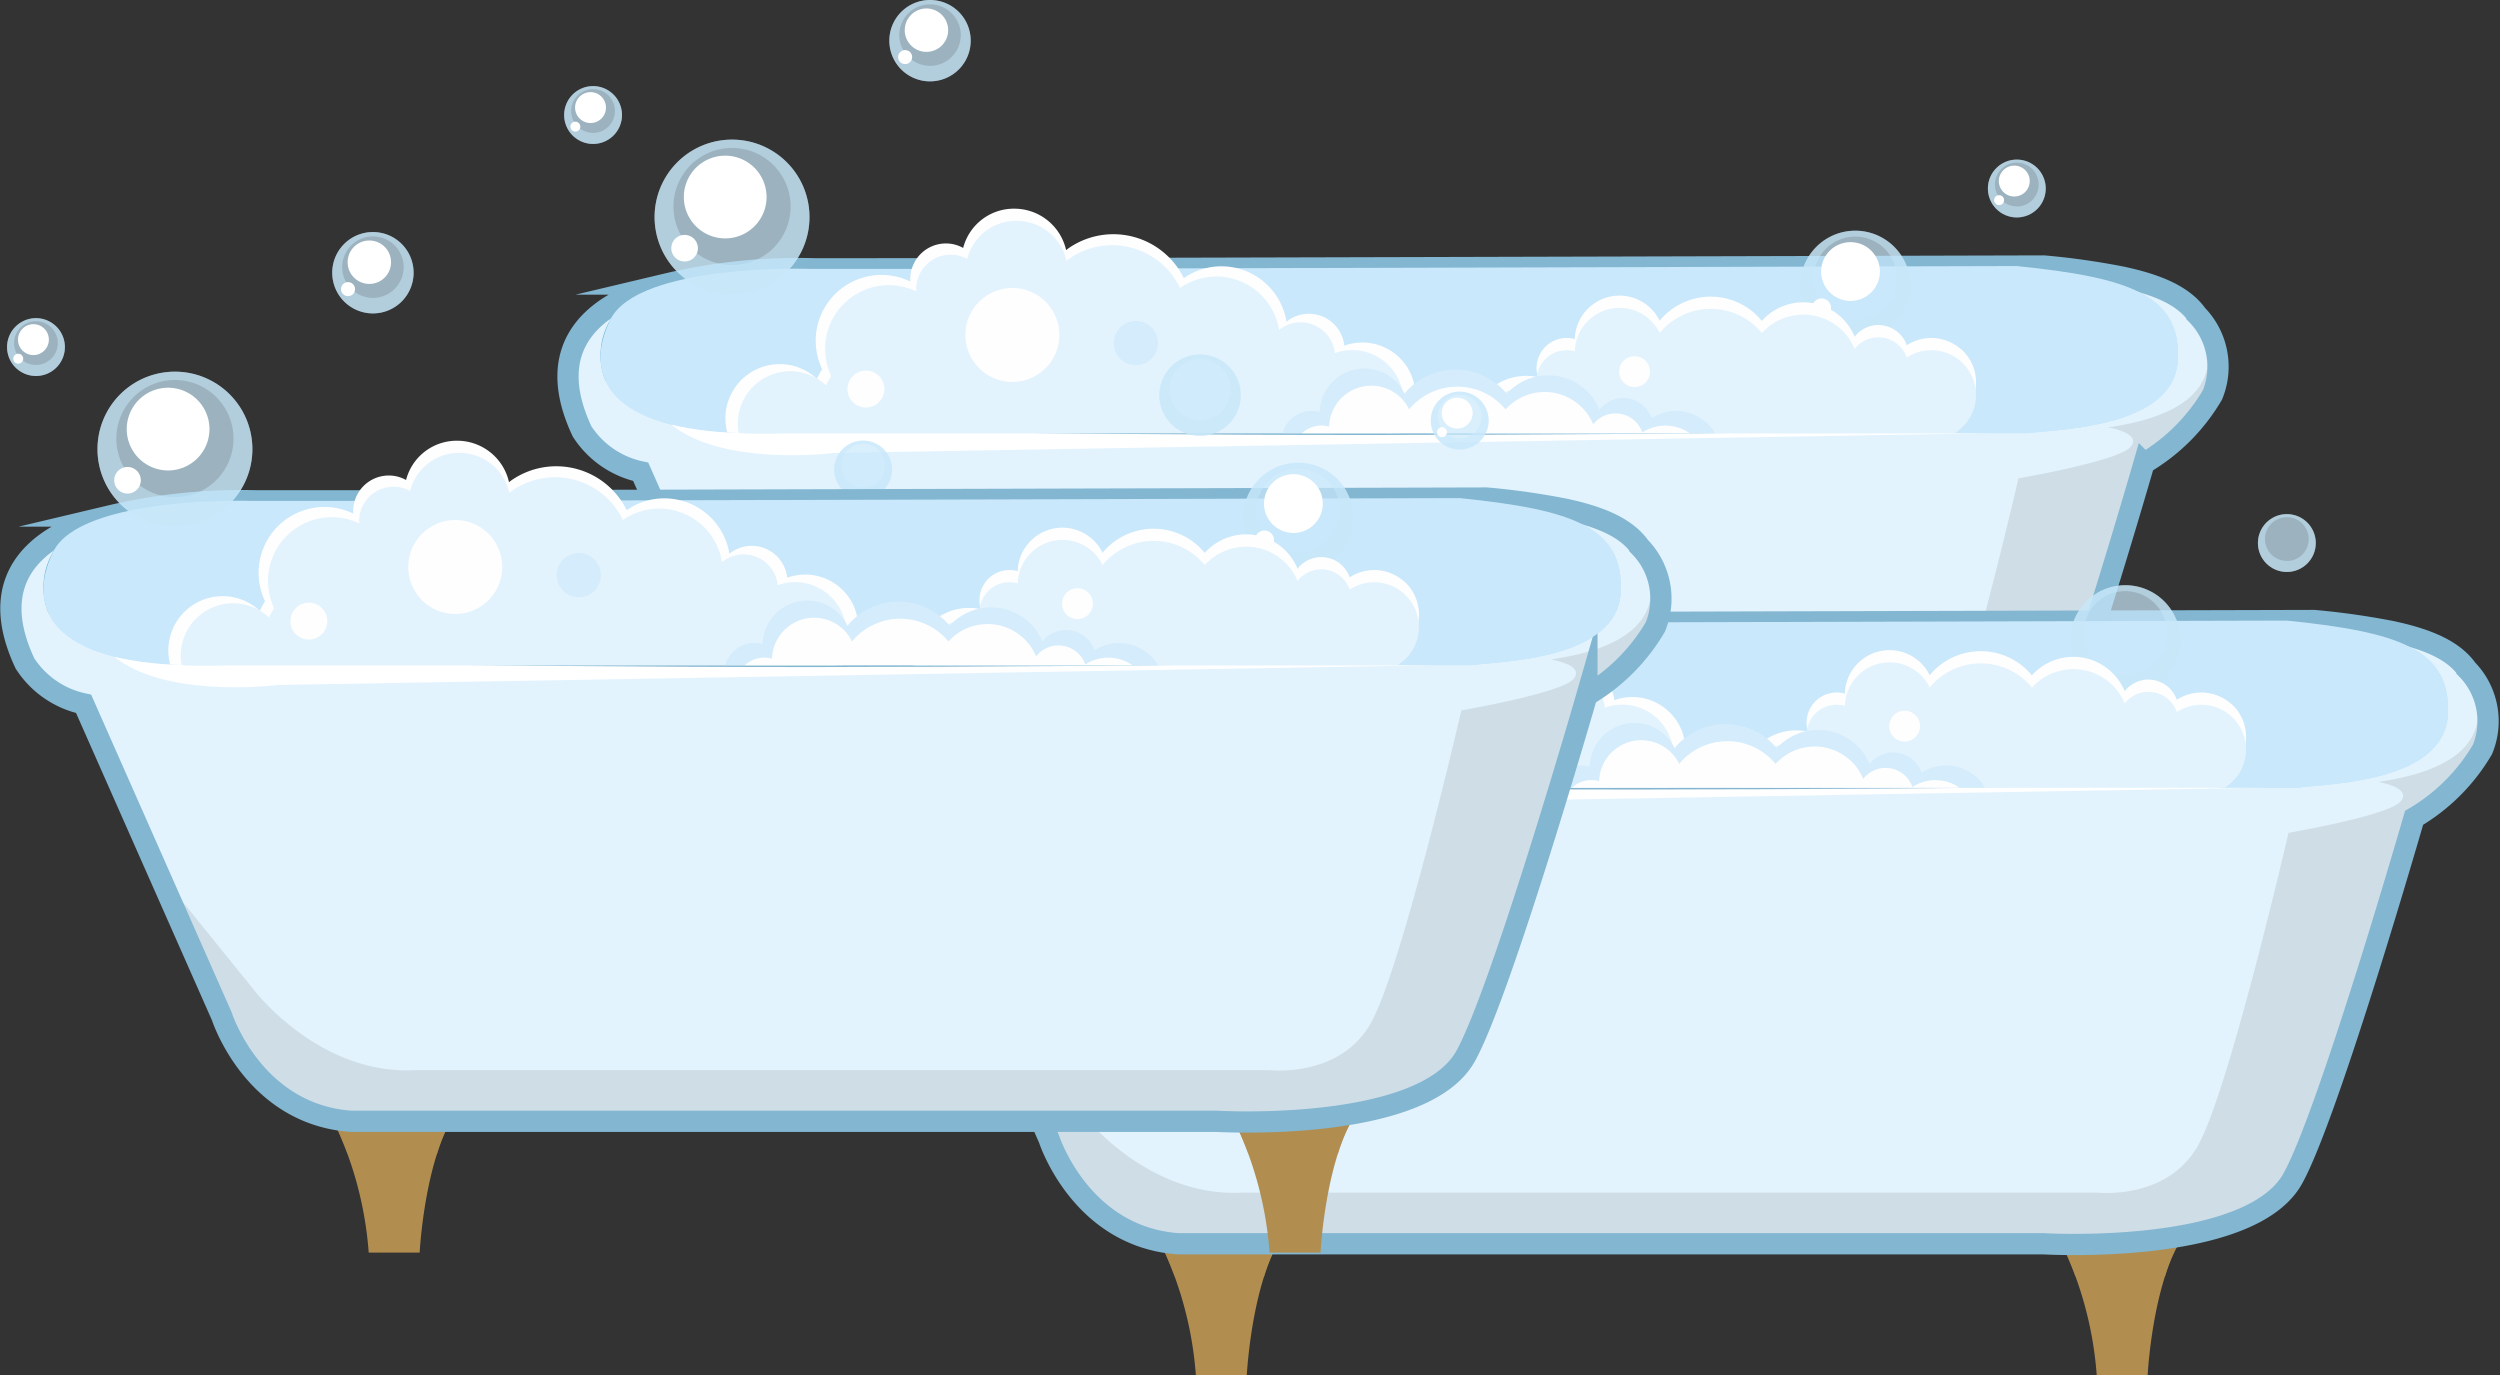 <svg xmlns="http://www.w3.org/2000/svg" xmlns:xlink="http://www.w3.org/1999/xlink" width="117.743" height="64.761" viewBox="0 0 117.743 64.761"><rect x="0" y="0" width="117.743" height="64.761" fill="#333333" stroke="none"/><defs><linearGradient id="a" x1="0.493" y1="-0.595" x2="0.501" y2="0.681" gradientUnits="objectBoundingBox"><stop offset="0" stop-color="#fff"/><stop offset="0.91" stop-color="#fff"/><stop offset="1" stop-color="#fff"/></linearGradient><radialGradient id="b" cx="-0.25" cy="-0.602" r="1.953" xlink:href="#a"/><radialGradient id="c" cx="-0.254" cy="-0.602" r="1.956" gradientTransform="translate(0)" xlink:href="#a"/><radialGradient id="d" cx="-0.251" cy="-0.602" r="1.953" xlink:href="#a"/><radialGradient id="e" cx="-0.25" cy="-0.6" r="1.95" xlink:href="#a"/><radialGradient id="f" cx="-0.251" cy="-0.602" r="1.953" gradientTransform="translate(0)" xlink:href="#a"/><radialGradient id="g" cx="-0.25" cy="-0.606" r="1.95" gradientTransform="translate(0)" xlink:href="#a"/><radialGradient id="h" cx="-0.251" cy="-0.603" r="1.954" gradientTransform="translate(0)" xlink:href="#a"/><radialGradient id="i" cx="-0.25" cy="-0.602" r="1.951" xlink:href="#a"/><radialGradient id="j" cx="-0.249" cy="-0.602" r="1.952" gradientTransform="translate(0)" xlink:href="#a"/><radialGradient id="k" cx="-0.242" cy="-0.602" r="1.945" xlink:href="#a"/><radialGradient id="l" cx="-0.249" cy="-0.602" r="1.952" gradientTransform="translate(0)" xlink:href="#a"/><radialGradient id="m" cx="-0.242" cy="-0.602" r="1.953" gradientTransform="translate(0)" xlink:href="#a"/><clipPath id="n"><path d="M71.385,25.215l-33.128.092c-.3-.319-.634-.612-.89-.919a13.5,13.5,0,0,0-3.509-3.018c-2.842-1.7-6.721-1.634-9.8-.711a28.052,28.052,0,0,0-4.582,2.022,10.945,10.945,0,0,0-3.512,2.663.011.011,0,0,1,0,.007H14.57s-8.116-.267-9.424,2.4,0,5.2,6.285,5.336H71.908c1.461-.187,6.933-.249,7.069-3.468.132-3.069-2.355-3.868-7.593-4.4Z" transform="translate(-4.688 -20.017)" fill="none"/></clipPath></defs><g transform="translate(0.331 0)"><g transform="translate(26.238)"><g transform="translate(0 0)"><g transform="translate(0.183 12.526)"><path d="M77.213,36.5c-.63-.879-1.817-1.41-3.571-1.78a35.362,35.362,0,0,0-3.633-.513l-48.965.132H12.1a26.964,26.964,0,0,0-6.974.718H5.14C3.4,35.444-1.207,36.964,1.163,42A4.364,4.364,0,0,0,3.924,43.9l6.512,14.724s1.469,4.6,6.073,4.937H57.27s9.717.579,11.742-3.069c1.7-3.055,5.714-16.991,5.714-16.991a9.026,9.026,0,0,0,3.223-3.223,3.5,3.5,0,0,0-.736-3.776Z" transform="translate(-0.5 -34.206)" fill="#e2f3fe"/><path d="M40.68,111.8a17.142,17.142,0,0,1,2.135,7.116h2.4s.267-5.248,2.135-7.116h-6.67Z" transform="translate(-25.964 -83.378)" fill="#b18e50"/><path d="M46.048,114.25a6.153,6.153,0,0,1,1.311-2.45H40.69a19.6,19.6,0,0,1,1.128,2.45h4.23Z" transform="translate(-25.97 -83.378)" fill="#b18e50" opacity="0.7"/><path d="M156.52,111.8a17.142,17.142,0,0,1,2.135,7.116h2.4s.267-5.248,2.135-7.116h-6.67Z" transform="translate(-99.376 -83.378)" fill="#b18e50"/><path d="M161.888,114.25a6.153,6.153,0,0,1,1.311-2.45h-6.67a19.6,19.6,0,0,1,1.128,2.45Z" transform="translate(-99.382 -83.378)" fill="#b18e50" opacity="0.7"/><path d="M23.332,34.342H14.56s-8.116-.267-9.424,2.4,0,5.2,6.285,5.336H71.9c1.461-.187,6.933-.249,7.069-3.468.132-3.069-2.355-3.868-7.593-4.4l-48.046.132Z" transform="translate(-3.148 -34.206)" fill="#c9e8fb"/><path d="M23.332,34.342H14.56s-8.116-.267-9.424,2.4,0,5.2,6.285,5.336H71.9c1.461-.187,6.933-.249,7.069-3.468.132-3.069-2.355-3.868-7.593-4.4l-48.046.132Z" transform="translate(-3.148 -34.206)" fill="#c9e8fb"/><g transform="translate(2.348 1.333)"><path d="M6.962,41.576S5.493,38.239,18.3,37.84H65.933s11.076,0,12.01,1.6c0,0,1.469,1.337.267,2.267L13.5,43.843s-4.67.667-6.538-2.267Z" transform="translate(-6.91 -37.84)" fill="url(#a)"/></g><path d="M7.485,36a62.809,62.809,0,0,1,8.406-.868c4.937-.2,54.635-.8,54.635-.8s2.051-.055,4,.088c-.579-.081-1.2-.15-1.872-.216l-48.965.132h-8.94s-8.27-.267-9.607,2.4a3.215,3.215,0,0,0-.2,2.923,2.968,2.968,0,0,1,2.538-3.663Z" transform="translate(-3.149 -34.2)" fill="#66b0d1"/><path d="M13.784,54.6a22.373,22.373,0,0,0,5.336.4H76.158l-54.7.934s-5.2.667-7.673-1.333Z" transform="translate(-8.916 -47.128)" fill="#fff"/><path d="M89.165,40.464A3.243,3.243,0,0,1,89.7,42.57c-.092,2.146-2.6,2.89-4.71,3.2.2.037,1.6.308,1.044.93-.6.667-5.27,1.469-5.27,1.469s-2.8,12.141-4.271,14.742-4.8,2.2-4.8,2.2H31.531c-4.534.267-7.6-3.736-7.6-3.736L19.36,55.726l3.033,6.856s1.469,4.6,6.073,4.937H69.226s9.717.579,11.742-3.069c1.7-3.055,5.714-16.991,5.714-16.991a9.026,9.026,0,0,0,3.223-3.223,3.5,3.5,0,0,0-.733-3.776Z" transform="translate(-12.452 -38.167)" fill="#cfdde6"/><path d="M77.213,36.5c-.63-.879-1.817-1.41-3.571-1.78a35.362,35.362,0,0,0-3.633-.513l-48.965.132H12.1a26.964,26.964,0,0,0-6.974.718H5.14C3.4,35.444-1.207,36.964,1.163,42A4.364,4.364,0,0,0,3.924,43.9l6.512,14.724s1.469,4.6,6.073,4.937H57.27s9.717.579,11.742-3.069c1.7-3.055,5.714-16.991,5.714-16.991a9.026,9.026,0,0,0,3.223-3.223,3.5,3.5,0,0,0-.736-3.776Z" transform="translate(-0.5 -34.206)" fill="none" stroke="#82b6d1" stroke-miterlimit="10" stroke-width="1"/><path d="M16.4,54.149l.718-.022c.469-.011,1.154-.033,2.025-.055,1.743-.033,4.234-.106,7.223-.15l4.827-.07,5.388-.055,5.761-.033c1.963,0,3.956-.011,5.948-.015s3.985.007,5.948.015L60,53.8c3.736.029,7.223.07,10.215.121s5.483.117,7.226.154c.872.026,1.557.044,2.025.055l.718.022-.718.022c-.469.015-1.154.033-2.025.055-1.743.033-4.234.106-7.226.154s-6.475.1-10.215.121l-5.761.033c-1.963,0-3.956.011-5.948.015s-3.985-.011-5.948-.015L36.581,54.5l-5.388-.055-4.827-.07c-2.989-.044-5.479-.117-7.223-.15-.872-.026-1.557-.044-2.025-.055l-.718-.022Z" transform="translate(-10.576 -46.59)" fill="#85b6d0"/></g><path d="M23.332,34.342H14.56s-8.116-.267-9.424,2.4,0,5.2,6.285,5.336H71.9c1.461-.187,6.933-.249,7.069-3.468.132-3.069-2.355-3.868-7.593-4.4l-48.046.132Z" transform="translate(-2.965 -21.68)" fill="#c9e8fb"/><g transform="translate(4.26)"><g transform="translate(0 6.574)"><path d="M18.926,21.6a3.648,3.648,0,1,1-3.648-3.648A3.648,3.648,0,0,1,18.926,21.6Z" transform="translate(-11.63 -17.95)" fill="#c9e8fb" opacity="0.7"/><path d="M15.278,17.95A3.648,3.648,0,1,0,18.926,21.6,3.648,3.648,0,0,0,15.278,17.95Zm0,5.911A2.758,2.758,0,1,1,18.036,21.1,2.757,2.757,0,0,1,15.278,23.861Z" transform="translate(-11.63 -17.95)" fill="#c9e8fb" opacity="0.5"/><g transform="translate(1.377 0.758)"><path d="M19.287,21.968a1.948,1.948,0,1,1-1.948-1.948A1.948,1.948,0,0,1,19.287,21.968Z" transform="translate(-15.39 -20.02)" fill="url(#b)"/></g><g transform="translate(0.787 4.49)"><path d="M15.033,30.836a.626.626,0,1,1-.626-.626.626.626,0,0,1,.626.626Z" transform="translate(-13.78 -30.21)" fill="url(#c)"/></g></g><g transform="translate(8.878 13.87)"><path d="M39.7,39.786a1.916,1.916,0,1,1-1.916-1.916A1.915,1.915,0,0,1,39.7,39.786Z" transform="translate(-35.87 -37.87)" fill="#c9e8fb" opacity="0.7"/><path d="M37.786,37.87A1.916,1.916,0,1,0,39.7,39.786,1.915,1.915,0,0,0,37.786,37.87Zm0,3.1a1.447,1.447,0,1,1,1.447-1.447A1.447,1.447,0,0,1,37.786,40.972Z" transform="translate(-35.87 -37.87)" fill="#c9e8fb" opacity="0.5"/><g transform="translate(0.725 0.399)"><path d="M39.894,39.982a1.022,1.022,0,1,1-1.022-1.022A1.022,1.022,0,0,1,39.894,39.982Z" transform="translate(-37.85 -38.96)" fill="url(#d)"/></g><g transform="translate(0.414 2.359)"><path d="M37.659,44.64a.33.33,0,1,1-.33-.33A.328.328,0,0,1,37.659,44.64Z" transform="translate(-37 -44.31)" fill="url(#e)"/></g></g><g transform="translate(11.057)"><path d="M45.651,1.916A1.916,1.916,0,1,1,43.736,0,1.915,1.915,0,0,1,45.651,1.916Z" transform="translate(-41.82)" fill="#c9e8fb" opacity="0.7"/><path d="M43.736,0a1.916,1.916,0,1,0,1.916,1.916A1.915,1.915,0,0,0,43.736,0Zm0,3.1a1.447,1.447,0,1,1,1.447-1.447A1.447,1.447,0,0,1,43.736,3.1Z" transform="translate(-41.82)" fill="#c9e8fb" opacity="0.5"/><g transform="translate(0.725 0.399)"><path d="M45.844,2.112A1.022,1.022,0,1,1,44.822,1.09,1.022,1.022,0,0,1,45.844,2.112Z" transform="translate(-43.8 -1.09)" fill="url(#f)"/></g><g transform="translate(0.414 2.359)"><path d="M43.609,6.77a.33.33,0,1,1-.33-.33A.328.328,0,0,1,43.609,6.77Z" transform="translate(-42.95 -6.44)" fill="url(#g)"/></g></g></g><g transform="translate(0 4.054)"><g transform="translate(58.217 6.809)"><path d="M164.136,32.263a2.593,2.593,0,1,1-2.593-2.593A2.593,2.593,0,0,1,164.136,32.263Z" transform="translate(-158.95 -29.666)" fill="#c9e8fb" opacity="0.7"/><path d="M161.543,29.66a2.593,2.593,0,1,0,2.593,2.593A2.593,2.593,0,0,0,161.543,29.66Zm0,4.2A1.959,1.959,0,1,1,163.5,31.9,1.959,1.959,0,0,1,161.543,33.861Z" transform="translate(-158.95 -29.66)" fill="#c9e8fb" opacity="0.5"/><g transform="translate(0.982 0.542)"><path d="M164.4,32.524a1.384,1.384,0,1,1-1.384-1.384A1.383,1.383,0,0,1,164.4,32.524Z" transform="translate(-161.63 -31.14)" fill="url(#h)"/></g><g transform="translate(0.557 3.194)"><path d="M161.364,38.827a.447.447,0,1,1-.447-.447A.446.446,0,0,1,161.364,38.827Z" transform="translate(-160.47 -38.38)" fill="url(#i)"/></g></g><g transform="translate(67.055 3.461)"><circle cx="1.362" cy="1.362" r="1.362" fill="#c9e8fb" opacity="0.7"/><path d="M184.442,20.53a1.362,1.362,0,1,0,1.362,1.362A1.362,1.362,0,0,0,184.442,20.53Zm0,2.2a1.029,1.029,0,1,1,1.029-1.029A1.03,1.03,0,0,1,184.442,22.735Z" transform="translate(-183.08 -20.526)" fill="#c9e8fb" opacity="0.5"/><g transform="translate(0.516 0.286)"><path d="M185.944,22.029a.727.727,0,1,1-.729-.729A.725.725,0,0,1,185.944,22.029Z" transform="translate(-184.49 -21.3)" fill="url(#j)"/></g><g transform="translate(0.293 1.677)"><path d="M184.349,25.334a.234.234,0,1,1-.234-.234A.236.236,0,0,1,184.349,25.334Z" transform="translate(-183.88 -25.1)" fill="url(#k)"/></g></g><path d="M2.725,12.432A1.362,1.362,0,1,1,1.362,11.07,1.362,1.362,0,0,1,2.725,12.432Z" transform="translate(0 -11.07)" fill="#c9e8fb" opacity="0.7"/><path d="M1.362,11.074a1.361,1.361,0,1,0,1.362,1.359,1.361,1.361,0,0,0-1.362-1.359Zm0,2.2a1.029,1.029,0,1,1,1.029-1.029,1.03,1.03,0,0,1-1.029,1.029Z" transform="translate(0 -11.07)" fill="#c9e8fb" opacity="0.5"/><g transform="translate(0.516 0.286)"><path d="M2.864,12.579a.727.727,0,1,1-.729-.729A.725.725,0,0,1,2.864,12.579Z" transform="translate(-1.41 -11.85)" fill="url(#l)"/></g><g transform="translate(0.293 1.677)"><path d="M1.269,15.884a.234.234,0,1,1-.234-.234A.236.236,0,0,1,1.269,15.884Z" transform="translate(-0.8 -15.65)" fill="url(#m)"/></g></g><g transform="translate(1.717 7.331)" clip-path="url(#n)"><g transform="translate(5.89 2.492)"><path d="M52.807,34.2a2.5,2.5,0,0,0-2.9-.923,1.679,1.679,0,0,0-2.63-1.2.892.892,0,0,0-.092.073,3.105,3.105,0,0,0-4.838-2.055,3.391,3.391,0,0,0-.282-.483,3.7,3.7,0,0,0-5.146-.923c-.04.029-.077.059-.114.088a2.5,2.5,0,0,0-2.439-1.952,2.465,2.465,0,0,0-2.41,1.85,1.65,1.65,0,0,0-.813-.212,1.677,1.677,0,0,0-1.677,1.677c0,.04,0,.077,0,.117a3.1,3.1,0,0,0-4.15,4.128,4.194,4.194,0,0,0-.249.454,2.557,2.557,0,1,0,.037,3.692,4.21,4.21,0,0,0,7.735-.476A4.205,4.205,0,0,0,38,37.478c.048.077.092.154.143.227a4.217,4.217,0,0,0,4.571,1.655,4.212,4.212,0,1,0,8.292-1.253,2.469,2.469,0,0,0,1.176-.436,2.5,2.5,0,0,0,.623-3.479Z" transform="translate(-20.77 -26.82)" fill="#fffefe"/><path d="M53.252,35.526a2.413,2.413,0,0,0-2.795-.89,1.6,1.6,0,0,0-.282-.758,1.618,1.618,0,0,0-2.256-.4.816.816,0,0,0-.088.07,2.992,2.992,0,0,0-4.666-1.981A3.542,3.542,0,0,0,37.928,30.2c-.04.029-.073.059-.11.088a2.411,2.411,0,0,0-2.351-1.883A2.378,2.378,0,0,0,33.141,30.2a1.62,1.62,0,0,0-2.4,1.417.592.592,0,0,0,.007.114,3,3,0,0,0-4.011,3.985,3.934,3.934,0,0,0-.242.44,2.468,2.468,0,1,0,.037,3.564A4.064,4.064,0,0,0,34,39.255a4.062,4.062,0,0,0,4.977-.549c.044.073.088.147.136.22a4.069,4.069,0,0,0,4.413,1.6,4.066,4.066,0,1,0,8-1.209,2.379,2.379,0,0,0,1.135-.421,2.411,2.411,0,0,0,.6-3.359Z" transform="translate(-21.765 -27.828)" fill="#e2f3fd"/><path d="M134.86,40.541a2.109,2.109,0,0,0-2.56-.194,1.415,1.415,0,0,0-2.392-.48c-.022.026-.044.051-.062.077a2.619,2.619,0,0,0-4.373-.747,3.191,3.191,0,0,0-.326-.344,3.122,3.122,0,0,0-4.406.242c-.029.033-.051.062-.077.1a2.106,2.106,0,0,0-4,.861,1.417,1.417,0,0,0-1.762,1.692.946.946,0,0,0,.029.1A2.617,2.617,0,0,0,111.822,45a2.6,2.6,0,0,0,.5,1.029,3.425,3.425,0,0,0-.117.421,2.156,2.156,0,1,0-.571,3.97,2.163,2.163,0,0,0,1.326-.945,3.551,3.551,0,0,0,6.259-1.894,3.545,3.545,0,0,0,4.12-1.469c.051.051.1.106.161.157a3.552,3.552,0,0,0,4.076.469,3.5,3.5,0,0,0,1.036,1.641,3.556,3.556,0,0,0,5.531-4.285,2.108,2.108,0,0,0,.718-3.564Z" transform="translate(-76.672 -33.908)" fill="#fffefe"/><path d="M134.86,42.115a2.109,2.109,0,0,0-2.56-.194,1.415,1.415,0,0,0-2.392-.48c-.022.026-.044.051-.062.077a2.6,2.6,0,0,0-.67-.949,2.627,2.627,0,0,0-3.7.2,3.191,3.191,0,0,0-.326-.344,3.119,3.119,0,0,0-4.406.245.971.971,0,0,0-.077.1,2.106,2.106,0,0,0-4,.861A1.417,1.417,0,0,0,114.9,43.32a.946.946,0,0,0,.029.1,2.617,2.617,0,0,0-3.11,3.164,2.6,2.6,0,0,0,.5,1.029,3.425,3.425,0,0,0-.117.421,2.156,2.156,0,1,0-.571,3.97,2.163,2.163,0,0,0,1.326-.945,3.551,3.551,0,0,0,6.259-1.894,3.545,3.545,0,0,0,4.12-1.469,2.187,2.187,0,0,0,.161.157,3.552,3.552,0,0,0,4.076.469,3.517,3.517,0,0,0,1.036,1.641,3.556,3.556,0,0,0,5.531-4.285,2.108,2.108,0,0,0,.718-3.564Z" transform="translate(-76.672 -34.907)" fill="#e2f3fd"/><path d="M102.056,49.919a2.109,2.109,0,0,0-2.56-.194,1.415,1.415,0,0,0-2.392-.48c-.022.026-.04.051-.062.077a2.6,2.6,0,0,0-.67-.949,2.627,2.627,0,0,0-3.7.2,2.884,2.884,0,0,0-.326-.344,3.122,3.122,0,0,0-4.406.242.969.969,0,0,0-.077.1,2.106,2.106,0,0,0-4,.861,1.4,1.4,0,0,0-.707-.015A1.418,1.418,0,0,0,82.1,51.12a.946.946,0,0,0,.029.1,2.618,2.618,0,0,0-3.11,3.168,2.6,2.6,0,0,0,.5,1.029,3.423,3.423,0,0,0-.117.421,2.156,2.156,0,1,0-.571,3.97,2.163,2.163,0,0,0,1.326-.945,3.553,3.553,0,0,0,6.259-1.9,3.545,3.545,0,0,0,4.12-1.469,2.184,2.184,0,0,0,.161.157,3.552,3.552,0,0,0,4.076.469,3.517,3.517,0,0,0,1.036,1.641,3.556,3.556,0,0,0,5.531-4.285,2.108,2.108,0,0,0,.718-3.564Z" transform="translate(-55.886 -39.851)" fill="#d4ecfb"/><path d="M102.989,51.979a1.993,1.993,0,0,0-2.414-.183,1.335,1.335,0,0,0-2.256-.454.572.572,0,0,0-.059.073,2.4,2.4,0,0,0-.634-.894,2.477,2.477,0,0,0-3.494.19,2.837,2.837,0,0,0-.308-.322,2.943,2.943,0,0,0-4.157.231c-.026.029-.048.059-.073.092a1.986,1.986,0,0,0-3.772.809,1.335,1.335,0,0,0-1.663,1.593c.007.029.018.059.026.088a2.47,2.47,0,0,0-2.458,3.959,3.789,3.789,0,0,0-.11.4,2.036,2.036,0,1,0,.707,2.857,3.353,3.353,0,0,0,5.908-1.791,3.349,3.349,0,0,0,3.893-1.384c.048.051.1.1.15.15a3.358,3.358,0,0,0,3.846.443,3.355,3.355,0,1,0,6.2-2.494A1.99,1.99,0,0,0,103,51.979Z" transform="translate(-57.401 -41.251)" fill="#fffefe"/></g></g><path d="M56.024,39.242a2.212,2.212,0,1,1-2.212-2.212A2.21,2.21,0,0,1,56.024,39.242Z" transform="translate(-32.701 -23.467)" fill="#fffefe"/><path d="M38.176,48.528a.868.868,0,1,1-.868-.868A.868.868,0,0,1,38.176,48.528Z" transform="translate(-23.094 -30.204)" fill="#fffefe"/><path d="M72.76,42.32a1.04,1.04,0,1,1-1.04-1.04A1.039,1.039,0,0,1,72.76,42.32Z" transform="translate(-44.793 -26.161)" fill="#d4ecfb"/><path d="M137.12,46.535a.725.725,0,1,1-.725-.725A.727.727,0,0,1,137.12,46.535Z" transform="translate(-85.98 -29.032)" fill="#fffefe"/></g></g><g transform="translate(38.956 16.697)"><g transform="translate(0 0)"><g transform="translate(0.183 12.526)"><path d="M77.213,36.5c-.63-.879-1.817-1.41-3.571-1.78a35.362,35.362,0,0,0-3.633-.513l-48.965.132H12.1a26.964,26.964,0,0,0-6.974.718H5.14C3.4,35.444-1.207,36.964,1.163,42A4.364,4.364,0,0,0,3.924,43.9l6.512,14.724s1.469,4.6,6.073,4.937H57.27s9.717.579,11.742-3.069c1.7-3.055,5.714-16.991,5.714-16.991a9.026,9.026,0,0,0,3.223-3.223,3.5,3.5,0,0,0-.736-3.776Z" transform="translate(-0.5 -34.206)" fill="#e2f3fe"/><path d="M40.68,111.8a17.142,17.142,0,0,1,2.135,7.116h2.4s.267-5.248,2.135-7.116h-6.67Z" transform="translate(-25.964 -83.378)" fill="#b18e50"/><path d="M46.048,114.25a6.153,6.153,0,0,1,1.311-2.45H40.69a19.6,19.6,0,0,1,1.128,2.45h4.23Z" transform="translate(-25.97 -83.378)" fill="#b18e50" opacity="0.7"/><path d="M156.52,111.8a17.142,17.142,0,0,1,2.135,7.116h2.4s.267-5.248,2.135-7.116h-6.67Z" transform="translate(-99.376 -83.378)" fill="#b18e50"/><path d="M161.888,114.25a6.153,6.153,0,0,1,1.311-2.45h-6.67a19.6,19.6,0,0,1,1.128,2.45Z" transform="translate(-99.382 -83.378)" fill="#b18e50" opacity="0.7"/><path d="M23.332,34.342H14.56s-8.116-.267-9.424,2.4,0,5.2,6.285,5.336H71.9c1.461-.187,6.933-.249,7.069-3.468.132-3.069-2.355-3.868-7.593-4.4l-48.046.132Z" transform="translate(-3.148 -34.206)" fill="#c9e8fb"/><path d="M23.332,34.342H14.56s-8.116-.267-9.424,2.4,0,5.2,6.285,5.336H71.9c1.461-.187,6.933-.249,7.069-3.468.132-3.069-2.355-3.868-7.593-4.4l-48.046.132Z" transform="translate(-3.148 -34.206)" fill="#c9e8fb"/><g transform="translate(2.348 1.333)"><path d="M6.962,41.576S5.493,38.239,18.3,37.84H65.933s11.076,0,12.01,1.6c0,0,1.469,1.337.267,2.267L13.5,43.843s-4.67.667-6.538-2.267Z" transform="translate(-6.91 -37.84)" fill="url(#a)"/></g><path d="M7.485,36a62.809,62.809,0,0,1,8.406-.868c4.937-.2,54.635-.8,54.635-.8s2.051-.055,4,.088c-.579-.081-1.2-.15-1.872-.216l-48.965.132h-8.94s-8.27-.267-9.607,2.4a3.215,3.215,0,0,0-.2,2.923,2.968,2.968,0,0,1,2.538-3.663Z" transform="translate(-3.149 -34.2)" fill="#66b0d1"/><path d="M13.784,54.6a22.373,22.373,0,0,0,5.336.4H76.158l-54.7.934s-5.2.667-7.673-1.333Z" transform="translate(-8.916 -47.128)" fill="#fff"/><path d="M89.165,40.464A3.243,3.243,0,0,1,89.7,42.57c-.092,2.146-2.6,2.89-4.71,3.2.2.037,1.6.308,1.044.93-.6.667-5.27,1.469-5.27,1.469s-2.8,12.141-4.271,14.742-4.8,2.2-4.8,2.2H31.531c-4.534.267-7.6-3.736-7.6-3.736L19.36,55.726l3.033,6.856s1.469,4.6,6.073,4.937H69.226s9.717.579,11.742-3.069c1.7-3.055,5.714-16.991,5.714-16.991a9.026,9.026,0,0,0,3.223-3.223,3.5,3.5,0,0,0-.733-3.776Z" transform="translate(-12.452 -38.167)" fill="#cfdde6"/><path d="M77.213,36.5c-.63-.879-1.817-1.41-3.571-1.78a35.362,35.362,0,0,0-3.633-.513l-48.965.132H12.1a26.964,26.964,0,0,0-6.974.718H5.14C3.4,35.444-1.207,36.964,1.163,42A4.364,4.364,0,0,0,3.924,43.9l6.512,14.724s1.469,4.6,6.073,4.937H57.27s9.717.579,11.742-3.069c1.7-3.055,5.714-16.991,5.714-16.991a9.026,9.026,0,0,0,3.223-3.223,3.5,3.5,0,0,0-.736-3.776Z" transform="translate(-0.5 -34.206)" fill="none" stroke="#82b6d1" stroke-miterlimit="10" stroke-width="1"/><path d="M16.4,54.149l.718-.022c.469-.011,1.154-.033,2.025-.055,1.743-.033,4.234-.106,7.223-.15l4.827-.07,5.388-.055,5.761-.033c1.963,0,3.956-.011,5.948-.015s3.985.007,5.948.015L60,53.8c3.736.029,7.223.07,10.215.121s5.483.117,7.226.154c.872.026,1.557.044,2.025.055l.718.022-.718.022c-.469.015-1.154.033-2.025.055-1.743.033-4.234.106-7.226.154s-6.475.1-10.215.121l-5.761.033c-1.963,0-3.956.011-5.948.015s-3.985-.011-5.948-.015L36.581,54.5l-5.388-.055-4.827-.07c-2.989-.044-5.479-.117-7.223-.15-.872-.026-1.557-.044-2.025-.055l-.718-.022Z" transform="translate(-10.576 -46.59)" fill="#85b6d0"/></g><path d="M23.332,34.342H14.56s-8.116-.267-9.424,2.4,0,5.2,6.285,5.336H71.9c1.461-.187,6.933-.249,7.069-3.468.132-3.069-2.355-3.868-7.593-4.4l-48.046.132Z" transform="translate(-2.965 -21.68)" fill="#c9e8fb"/><g transform="translate(4.26)"><g transform="translate(0 6.574)"><path d="M18.926,21.6a3.648,3.648,0,1,1-3.648-3.648A3.648,3.648,0,0,1,18.926,21.6Z" transform="translate(-11.63 -17.95)" fill="#c9e8fb" opacity="0.7"/><path d="M15.278,17.95A3.648,3.648,0,1,0,18.926,21.6,3.648,3.648,0,0,0,15.278,17.95Zm0,5.911A2.758,2.758,0,1,1,18.036,21.1,2.757,2.757,0,0,1,15.278,23.861Z" transform="translate(-11.63 -17.95)" fill="#c9e8fb" opacity="0.5"/><g transform="translate(1.377 0.758)"><path d="M19.287,21.968a1.948,1.948,0,1,1-1.948-1.948A1.948,1.948,0,0,1,19.287,21.968Z" transform="translate(-15.39 -20.02)" fill="url(#b)"/></g><g transform="translate(0.787 4.49)"><path d="M15.033,30.836a.626.626,0,1,1-.626-.626.626.626,0,0,1,.626.626Z" transform="translate(-13.78 -30.21)" fill="url(#c)"/></g></g><g transform="translate(8.878 13.87)"><path d="M39.7,39.786a1.916,1.916,0,1,1-1.916-1.916A1.915,1.915,0,0,1,39.7,39.786Z" transform="translate(-35.87 -37.87)" fill="#c9e8fb" opacity="0.7"/><path d="M37.786,37.87A1.916,1.916,0,1,0,39.7,39.786,1.915,1.915,0,0,0,37.786,37.87Zm0,3.1a1.447,1.447,0,1,1,1.447-1.447A1.447,1.447,0,0,1,37.786,40.972Z" transform="translate(-35.87 -37.87)" fill="#c9e8fb" opacity="0.5"/><g transform="translate(0.725 0.399)"><path d="M39.894,39.982a1.022,1.022,0,1,1-1.022-1.022A1.022,1.022,0,0,1,39.894,39.982Z" transform="translate(-37.85 -38.96)" fill="url(#d)"/></g><g transform="translate(0.414 2.359)"><path d="M37.659,44.64a.33.33,0,1,1-.33-.33A.328.328,0,0,1,37.659,44.64Z" transform="translate(-37 -44.31)" fill="url(#e)"/></g></g><g transform="translate(11.057)"><path d="M45.651,1.916A1.916,1.916,0,1,1,43.736,0,1.915,1.915,0,0,1,45.651,1.916Z" transform="translate(-41.82)" fill="#c9e8fb" opacity="0.7"/><path d="M43.736,0a1.916,1.916,0,1,0,1.916,1.916A1.915,1.915,0,0,0,43.736,0Zm0,3.1a1.447,1.447,0,1,1,1.447-1.447A1.447,1.447,0,0,1,43.736,3.1Z" transform="translate(-41.82)" fill="#c9e8fb" opacity="0.5"/><g transform="translate(0.725 0.399)"><path d="M45.844,2.112A1.022,1.022,0,1,1,44.822,1.09,1.022,1.022,0,0,1,45.844,2.112Z" transform="translate(-43.8 -1.09)" fill="url(#f)"/></g><g transform="translate(0.414 2.359)"><path d="M43.609,6.77a.33.33,0,1,1-.33-.33A.328.328,0,0,1,43.609,6.77Z" transform="translate(-42.95 -6.44)" fill="url(#g)"/></g></g></g><g transform="translate(0 4.054)"><g transform="translate(58.217 6.809)"><path d="M164.136,32.263a2.593,2.593,0,1,1-2.593-2.593A2.593,2.593,0,0,1,164.136,32.263Z" transform="translate(-158.95 -29.666)" fill="#c9e8fb" opacity="0.7"/><path d="M161.543,29.66a2.593,2.593,0,1,0,2.593,2.593A2.593,2.593,0,0,0,161.543,29.66Zm0,4.2A1.959,1.959,0,1,1,163.5,31.9,1.959,1.959,0,0,1,161.543,33.861Z" transform="translate(-158.95 -29.66)" fill="#c9e8fb" opacity="0.5"/><g transform="translate(0.982 0.542)"><path d="M164.4,32.524a1.384,1.384,0,1,1-1.384-1.384A1.383,1.383,0,0,1,164.4,32.524Z" transform="translate(-161.63 -31.14)" fill="url(#h)"/></g><g transform="translate(0.557 3.194)"><path d="M161.364,38.827a.447.447,0,1,1-.447-.447A.446.446,0,0,1,161.364,38.827Z" transform="translate(-160.47 -38.38)" fill="url(#i)"/></g></g><g transform="translate(67.055 3.461)"><circle cx="1.362" cy="1.362" r="1.362" fill="#c9e8fb" opacity="0.7"/><path d="M184.442,20.53a1.362,1.362,0,1,0,1.362,1.362A1.362,1.362,0,0,0,184.442,20.53Zm0,2.2a1.029,1.029,0,1,1,1.029-1.029A1.03,1.03,0,0,1,184.442,22.735Z" transform="translate(-183.08 -20.526)" fill="#c9e8fb" opacity="0.5"/><g transform="translate(0.516 0.286)"><path d="M185.944,22.029a.727.727,0,1,1-.729-.729A.725.725,0,0,1,185.944,22.029Z" transform="translate(-184.49 -21.3)" fill="url(#j)"/></g><g transform="translate(0.293 1.677)"><path d="M184.349,25.334a.234.234,0,1,1-.234-.234A.236.236,0,0,1,184.349,25.334Z" transform="translate(-183.88 -25.1)" fill="url(#k)"/></g></g><path d="M2.725,12.432A1.362,1.362,0,1,1,1.362,11.07,1.362,1.362,0,0,1,2.725,12.432Z" transform="translate(0 -11.07)" fill="#c9e8fb" opacity="0.7"/><path d="M1.362,11.074a1.361,1.361,0,1,0,1.362,1.359,1.361,1.361,0,0,0-1.362-1.359Zm0,2.2a1.029,1.029,0,1,1,1.029-1.029,1.03,1.03,0,0,1-1.029,1.029Z" transform="translate(0 -11.07)" fill="#c9e8fb" opacity="0.5"/><g transform="translate(0.516 0.286)"><path d="M2.864,12.579a.727.727,0,1,1-.729-.729A.725.725,0,0,1,2.864,12.579Z" transform="translate(-1.41 -11.85)" fill="url(#l)"/></g><g transform="translate(0.293 1.677)"><path d="M1.269,15.884a.234.234,0,1,1-.234-.234A.236.236,0,0,1,1.269,15.884Z" transform="translate(-0.8 -15.65)" fill="url(#m)"/></g></g><g transform="translate(1.717 7.331)" clip-path="url(#n)"><g transform="translate(5.89 2.492)"><path d="M52.807,34.2a2.5,2.5,0,0,0-2.9-.923,1.679,1.679,0,0,0-2.63-1.2.892.892,0,0,0-.092.073,3.105,3.105,0,0,0-4.838-2.055,3.391,3.391,0,0,0-.282-.483,3.7,3.7,0,0,0-5.146-.923c-.04.029-.077.059-.114.088a2.5,2.5,0,0,0-2.439-1.952,2.465,2.465,0,0,0-2.41,1.85,1.65,1.65,0,0,0-.813-.212,1.677,1.677,0,0,0-1.677,1.677c0,.04,0,.077,0,.117a3.1,3.1,0,0,0-4.15,4.128,4.194,4.194,0,0,0-.249.454,2.557,2.557,0,1,0,.037,3.692,4.21,4.21,0,0,0,7.735-.476A4.205,4.205,0,0,0,38,37.478c.048.077.092.154.143.227a4.217,4.217,0,0,0,4.571,1.655,4.212,4.212,0,1,0,8.292-1.253,2.469,2.469,0,0,0,1.176-.436,2.5,2.5,0,0,0,.623-3.479Z" transform="translate(-20.77 -26.82)" fill="#fffefe"/><path d="M53.252,35.526a2.413,2.413,0,0,0-2.795-.89,1.6,1.6,0,0,0-.282-.758,1.618,1.618,0,0,0-2.256-.4.816.816,0,0,0-.088.07,2.992,2.992,0,0,0-4.666-1.981A3.542,3.542,0,0,0,37.928,30.2c-.04.029-.073.059-.11.088a2.411,2.411,0,0,0-2.351-1.883A2.378,2.378,0,0,0,33.141,30.2a1.62,1.62,0,0,0-2.4,1.417.592.592,0,0,0,.007.114,3,3,0,0,0-4.011,3.985,3.934,3.934,0,0,0-.242.44,2.468,2.468,0,1,0,.037,3.564A4.064,4.064,0,0,0,34,39.255a4.062,4.062,0,0,0,4.977-.549c.044.073.088.147.136.22a4.069,4.069,0,0,0,4.413,1.6,4.066,4.066,0,1,0,8-1.209,2.379,2.379,0,0,0,1.135-.421,2.411,2.411,0,0,0,.6-3.359Z" transform="translate(-21.765 -27.828)" fill="#e2f3fd"/><path d="M134.86,40.541a2.109,2.109,0,0,0-2.56-.194,1.415,1.415,0,0,0-2.392-.48c-.022.026-.044.051-.062.077a2.619,2.619,0,0,0-4.373-.747,3.191,3.191,0,0,0-.326-.344,3.122,3.122,0,0,0-4.406.242c-.029.033-.051.062-.077.1a2.106,2.106,0,0,0-4,.861,1.417,1.417,0,0,0-1.762,1.692.946.946,0,0,0,.029.1A2.617,2.617,0,0,0,111.822,45a2.6,2.6,0,0,0,.5,1.029,3.425,3.425,0,0,0-.117.421,2.156,2.156,0,1,0-.571,3.97,2.163,2.163,0,0,0,1.326-.945,3.551,3.551,0,0,0,6.259-1.894,3.545,3.545,0,0,0,4.12-1.469c.051.051.1.106.161.157a3.552,3.552,0,0,0,4.076.469,3.5,3.5,0,0,0,1.036,1.641,3.556,3.556,0,0,0,5.531-4.285,2.108,2.108,0,0,0,.718-3.564Z" transform="translate(-76.672 -33.908)" fill="#fffefe"/><path d="M134.86,42.115a2.109,2.109,0,0,0-2.56-.194,1.415,1.415,0,0,0-2.392-.48c-.022.026-.044.051-.062.077a2.6,2.6,0,0,0-.67-.949,2.627,2.627,0,0,0-3.7.2,3.191,3.191,0,0,0-.326-.344,3.119,3.119,0,0,0-4.406.245.971.971,0,0,0-.077.1,2.106,2.106,0,0,0-4,.861A1.417,1.417,0,0,0,114.9,43.32a.946.946,0,0,0,.029.1,2.617,2.617,0,0,0-3.11,3.164,2.6,2.6,0,0,0,.5,1.029,3.425,3.425,0,0,0-.117.421,2.156,2.156,0,1,0-.571,3.97,2.163,2.163,0,0,0,1.326-.945,3.551,3.551,0,0,0,6.259-1.894,3.545,3.545,0,0,0,4.12-1.469,2.187,2.187,0,0,0,.161.157,3.552,3.552,0,0,0,4.076.469,3.517,3.517,0,0,0,1.036,1.641,3.556,3.556,0,0,0,5.531-4.285,2.108,2.108,0,0,0,.718-3.564Z" transform="translate(-76.672 -34.907)" fill="#e2f3fd"/><path d="M102.056,49.919a2.109,2.109,0,0,0-2.56-.194,1.415,1.415,0,0,0-2.392-.48c-.022.026-.04.051-.062.077a2.6,2.6,0,0,0-.67-.949,2.627,2.627,0,0,0-3.7.2,2.884,2.884,0,0,0-.326-.344,3.122,3.122,0,0,0-4.406.242.969.969,0,0,0-.077.1,2.106,2.106,0,0,0-4,.861,1.4,1.4,0,0,0-.707-.015A1.418,1.418,0,0,0,82.1,51.12a.946.946,0,0,0,.029.1,2.618,2.618,0,0,0-3.11,3.168,2.6,2.6,0,0,0,.5,1.029,3.423,3.423,0,0,0-.117.421,2.156,2.156,0,1,0-.571,3.97,2.163,2.163,0,0,0,1.326-.945,3.553,3.553,0,0,0,6.259-1.9,3.545,3.545,0,0,0,4.12-1.469,2.184,2.184,0,0,0,.161.157,3.552,3.552,0,0,0,4.076.469,3.517,3.517,0,0,0,1.036,1.641,3.556,3.556,0,0,0,5.531-4.285,2.108,2.108,0,0,0,.718-3.564Z" transform="translate(-55.886 -39.851)" fill="#d4ecfb"/><path d="M102.989,51.979a1.993,1.993,0,0,0-2.414-.183,1.335,1.335,0,0,0-2.256-.454.572.572,0,0,0-.059.073,2.4,2.4,0,0,0-.634-.894,2.477,2.477,0,0,0-3.494.19,2.837,2.837,0,0,0-.308-.322,2.943,2.943,0,0,0-4.157.231c-.026.029-.048.059-.073.092a1.986,1.986,0,0,0-3.772.809,1.335,1.335,0,0,0-1.663,1.593c.007.029.018.059.026.088a2.47,2.47,0,0,0-2.458,3.959,3.789,3.789,0,0,0-.11.4,2.036,2.036,0,1,0,.707,2.857,3.353,3.353,0,0,0,5.908-1.791,3.349,3.349,0,0,0,3.893-1.384c.048.051.1.1.15.15a3.358,3.358,0,0,0,3.846.443,3.355,3.355,0,1,0,6.2-2.494A1.99,1.99,0,0,0,103,51.979Z" transform="translate(-57.401 -41.251)" fill="#fffefe"/></g></g><path d="M56.024,39.242a2.212,2.212,0,1,1-2.212-2.212A2.21,2.21,0,0,1,56.024,39.242Z" transform="translate(-32.701 -23.467)" fill="#fffefe"/><path d="M38.176,48.528a.868.868,0,1,1-.868-.868A.868.868,0,0,1,38.176,48.528Z" transform="translate(-23.094 -30.204)" fill="#fffefe"/><path d="M72.76,42.32a1.04,1.04,0,1,1-1.04-1.04A1.039,1.039,0,0,1,72.76,42.32Z" transform="translate(-44.793 -26.161)" fill="#d4ecfb"/><path d="M137.12,46.535a.725.725,0,1,1-.725-.725A.727.727,0,0,1,137.12,46.535Z" transform="translate(-85.98 -29.032)" fill="#fffefe"/></g></g><g transform="translate(0 10.929)"><g transform="translate(0 0)"><g transform="translate(0.183 12.526)"><path d="M77.213,36.5c-.63-.879-1.817-1.41-3.571-1.78a35.362,35.362,0,0,0-3.633-.513l-48.965.132H12.1a26.964,26.964,0,0,0-6.974.718H5.14C3.4,35.444-1.207,36.964,1.163,42A4.364,4.364,0,0,0,3.924,43.9l6.512,14.724s1.469,4.6,6.073,4.937H57.27s9.717.579,11.742-3.069c1.7-3.055,5.714-16.991,5.714-16.991a9.026,9.026,0,0,0,3.223-3.223,3.5,3.5,0,0,0-.736-3.776Z" transform="translate(-0.5 -34.206)" fill="#e2f3fe"/><path d="M40.68,111.8a17.142,17.142,0,0,1,2.135,7.116h2.4s.267-5.248,2.135-7.116h-6.67Z" transform="translate(-25.964 -83.378)" fill="#b18e50"/><path d="M46.048,114.25a6.153,6.153,0,0,1,1.311-2.45H40.69a19.6,19.6,0,0,1,1.128,2.45h4.23Z" transform="translate(-25.97 -83.378)" fill="#b18e50" opacity="0.7"/><path d="M156.52,111.8a17.142,17.142,0,0,1,2.135,7.116h2.4s.267-5.248,2.135-7.116h-6.67Z" transform="translate(-99.376 -83.378)" fill="#b18e50"/><path d="M161.888,114.25a6.153,6.153,0,0,1,1.311-2.45h-6.67a19.6,19.6,0,0,1,1.128,2.45Z" transform="translate(-99.382 -83.378)" fill="#b18e50" opacity="0.7"/><path d="M23.332,34.342H14.56s-8.116-.267-9.424,2.4,0,5.2,6.285,5.336H71.9c1.461-.187,6.933-.249,7.069-3.468.132-3.069-2.355-3.868-7.593-4.4l-48.046.132Z" transform="translate(-3.148 -34.206)" fill="#c9e8fb"/><path d="M23.332,34.342H14.56s-8.116-.267-9.424,2.4,0,5.2,6.285,5.336H71.9c1.461-.187,6.933-.249,7.069-3.468.132-3.069-2.355-3.868-7.593-4.4l-48.046.132Z" transform="translate(-3.148 -34.206)" fill="#c9e8fb"/><g transform="translate(2.348 1.333)"><path d="M6.962,41.576S5.493,38.239,18.3,37.84H65.933s11.076,0,12.01,1.6c0,0,1.469,1.337.267,2.267L13.5,43.843s-4.67.667-6.538-2.267Z" transform="translate(-6.91 -37.84)" fill="url(#a)"/></g><path d="M7.485,36a62.809,62.809,0,0,1,8.406-.868c4.937-.2,54.635-.8,54.635-.8s2.051-.055,4,.088c-.579-.081-1.2-.15-1.872-.216l-48.965.132h-8.94s-8.27-.267-9.607,2.4a3.215,3.215,0,0,0-.2,2.923,2.968,2.968,0,0,1,2.538-3.663Z" transform="translate(-3.149 -34.2)" fill="#66b0d1"/><path d="M13.784,54.6a22.373,22.373,0,0,0,5.336.4H76.158l-54.7.934s-5.2.667-7.673-1.333Z" transform="translate(-8.916 -47.128)" fill="#fff"/><path d="M89.165,40.464A3.243,3.243,0,0,1,89.7,42.57c-.092,2.146-2.6,2.89-4.71,3.2.2.037,1.6.308,1.044.93-.6.667-5.27,1.469-5.27,1.469s-2.8,12.141-4.271,14.742-4.8,2.2-4.8,2.2H31.531c-4.534.267-7.6-3.736-7.6-3.736L19.36,55.726l3.033,6.856s1.469,4.6,6.073,4.937H69.226s9.717.579,11.742-3.069c1.7-3.055,5.714-16.991,5.714-16.991a9.026,9.026,0,0,0,3.223-3.223,3.5,3.5,0,0,0-.733-3.776Z" transform="translate(-12.452 -38.167)" fill="#cfdde6"/><path d="M77.213,36.5c-.63-.879-1.817-1.41-3.571-1.78a35.362,35.362,0,0,0-3.633-.513l-48.965.132H12.1a26.964,26.964,0,0,0-6.974.718H5.14C3.4,35.444-1.207,36.964,1.163,42A4.364,4.364,0,0,0,3.924,43.9l6.512,14.724s1.469,4.6,6.073,4.937H57.27s9.717.579,11.742-3.069c1.7-3.055,5.714-16.991,5.714-16.991a9.026,9.026,0,0,0,3.223-3.223,3.5,3.5,0,0,0-.736-3.776Z" transform="translate(-0.5 -34.206)" fill="none" stroke="#82b6d1" stroke-miterlimit="10" stroke-width="1"/><path d="M16.4,54.149l.718-.022c.469-.011,1.154-.033,2.025-.055,1.743-.033,4.234-.106,7.223-.15l4.827-.07,5.388-.055,5.761-.033c1.963,0,3.956-.011,5.948-.015s3.985.007,5.948.015L60,53.8c3.736.029,7.223.07,10.215.121s5.483.117,7.226.154c.872.026,1.557.044,2.025.055l.718.022-.718.022c-.469.015-1.154.033-2.025.055-1.743.033-4.234.106-7.226.154s-6.475.1-10.215.121l-5.761.033c-1.963,0-3.956.011-5.948.015s-3.985-.011-5.948-.015L36.581,54.5l-5.388-.055-4.827-.07c-2.989-.044-5.479-.117-7.223-.15-.872-.026-1.557-.044-2.025-.055l-.718-.022Z" transform="translate(-10.576 -46.59)" fill="#85b6d0"/></g><path d="M23.332,34.342H14.56s-8.116-.267-9.424,2.4,0,5.2,6.285,5.336H71.9c1.461-.187,6.933-.249,7.069-3.468.132-3.069-2.355-3.868-7.593-4.4l-48.046.132Z" transform="translate(-2.965 -21.68)" fill="#c9e8fb"/><g transform="translate(4.26)"><g transform="translate(0 6.574)"><path d="M18.926,21.6a3.648,3.648,0,1,1-3.648-3.648A3.648,3.648,0,0,1,18.926,21.6Z" transform="translate(-11.63 -17.95)" fill="#c9e8fb" opacity="0.7"/><path d="M15.278,17.95A3.648,3.648,0,1,0,18.926,21.6,3.648,3.648,0,0,0,15.278,17.95Zm0,5.911A2.758,2.758,0,1,1,18.036,21.1,2.757,2.757,0,0,1,15.278,23.861Z" transform="translate(-11.63 -17.95)" fill="#c9e8fb" opacity="0.5"/><g transform="translate(1.377 0.758)"><path d="M19.287,21.968a1.948,1.948,0,1,1-1.948-1.948A1.948,1.948,0,0,1,19.287,21.968Z" transform="translate(-15.39 -20.02)" fill="url(#b)"/></g><g transform="translate(0.787 4.49)"><path d="M15.033,30.836a.626.626,0,1,1-.626-.626.626.626,0,0,1,.626.626Z" transform="translate(-13.78 -30.21)" fill="url(#c)"/></g></g><g transform="translate(8.878 13.87)"><path d="M39.7,39.786a1.916,1.916,0,1,1-1.916-1.916A1.915,1.915,0,0,1,39.7,39.786Z" transform="translate(-35.87 -37.87)" fill="#c9e8fb" opacity="0.7"/><path d="M37.786,37.87A1.916,1.916,0,1,0,39.7,39.786,1.915,1.915,0,0,0,37.786,37.87Zm0,3.1a1.447,1.447,0,1,1,1.447-1.447A1.447,1.447,0,0,1,37.786,40.972Z" transform="translate(-35.87 -37.87)" fill="#c9e8fb" opacity="0.5"/><g transform="translate(0.725 0.399)"><path d="M39.894,39.982a1.022,1.022,0,1,1-1.022-1.022A1.022,1.022,0,0,1,39.894,39.982Z" transform="translate(-37.85 -38.96)" fill="url(#d)"/></g><g transform="translate(0.414 2.359)"><path d="M37.659,44.64a.33.33,0,1,1-.33-.33A.328.328,0,0,1,37.659,44.64Z" transform="translate(-37 -44.31)" fill="url(#e)"/></g></g><g transform="translate(11.057)"><path d="M45.651,1.916A1.916,1.916,0,1,1,43.736,0,1.915,1.915,0,0,1,45.651,1.916Z" transform="translate(-41.82)" fill="#c9e8fb" opacity="0.7"/><path d="M43.736,0a1.916,1.916,0,1,0,1.916,1.916A1.915,1.915,0,0,0,43.736,0Zm0,3.1a1.447,1.447,0,1,1,1.447-1.447A1.447,1.447,0,0,1,43.736,3.1Z" transform="translate(-41.82)" fill="#c9e8fb" opacity="0.5"/><g transform="translate(0.725 0.399)"><path d="M45.844,2.112A1.022,1.022,0,1,1,44.822,1.09,1.022,1.022,0,0,1,45.844,2.112Z" transform="translate(-43.8 -1.09)" fill="url(#f)"/></g><g transform="translate(0.414 2.359)"><path d="M43.609,6.77a.33.33,0,1,1-.33-.33A.328.328,0,0,1,43.609,6.77Z" transform="translate(-42.95 -6.44)" fill="url(#g)"/></g></g></g><g transform="translate(0 4.054)"><g transform="translate(58.217 6.809)"><path d="M164.136,32.263a2.593,2.593,0,1,1-2.593-2.593A2.593,2.593,0,0,1,164.136,32.263Z" transform="translate(-158.95 -29.666)" fill="#c9e8fb" opacity="0.7"/><path d="M161.543,29.66a2.593,2.593,0,1,0,2.593,2.593A2.593,2.593,0,0,0,161.543,29.66Zm0,4.2A1.959,1.959,0,1,1,163.5,31.9,1.959,1.959,0,0,1,161.543,33.861Z" transform="translate(-158.95 -29.66)" fill="#c9e8fb" opacity="0.5"/><g transform="translate(0.982 0.542)"><path d="M164.4,32.524a1.384,1.384,0,1,1-1.384-1.384A1.383,1.383,0,0,1,164.4,32.524Z" transform="translate(-161.63 -31.14)" fill="url(#h)"/></g><g transform="translate(0.557 3.194)"><path d="M161.364,38.827a.447.447,0,1,1-.447-.447A.446.446,0,0,1,161.364,38.827Z" transform="translate(-160.47 -38.38)" fill="url(#i)"/></g></g><g transform="translate(67.055 3.461)"><circle cx="1.362" cy="1.362" r="1.362" fill="#c9e8fb" opacity="0.7"/><path d="M184.442,20.53a1.362,1.362,0,1,0,1.362,1.362A1.362,1.362,0,0,0,184.442,20.53Zm0,2.2a1.029,1.029,0,1,1,1.029-1.029A1.03,1.03,0,0,1,184.442,22.735Z" transform="translate(-183.08 -20.526)" fill="#c9e8fb" opacity="0.5"/><g transform="translate(0.516 0.286)"><path d="M185.944,22.029a.727.727,0,1,1-.729-.729A.725.725,0,0,1,185.944,22.029Z" transform="translate(-184.49 -21.3)" fill="url(#j)"/></g><g transform="translate(0.293 1.677)"><path d="M184.349,25.334a.234.234,0,1,1-.234-.234A.236.236,0,0,1,184.349,25.334Z" transform="translate(-183.88 -25.1)" fill="url(#k)"/></g></g><path d="M2.725,12.432A1.362,1.362,0,1,1,1.362,11.07,1.362,1.362,0,0,1,2.725,12.432Z" transform="translate(0 -11.07)" fill="#c9e8fb" opacity="0.7"/><path d="M1.362,11.074a1.361,1.361,0,1,0,1.362,1.359,1.361,1.361,0,0,0-1.362-1.359Zm0,2.2a1.029,1.029,0,1,1,1.029-1.029,1.03,1.03,0,0,1-1.029,1.029Z" transform="translate(0 -11.07)" fill="#c9e8fb" opacity="0.5"/><g transform="translate(0.516 0.286)"><path d="M2.864,12.579a.727.727,0,1,1-.729-.729A.725.725,0,0,1,2.864,12.579Z" transform="translate(-1.41 -11.85)" fill="url(#l)"/></g><g transform="translate(0.293 1.677)"><path d="M1.269,15.884a.234.234,0,1,1-.234-.234A.236.236,0,0,1,1.269,15.884Z" transform="translate(-0.8 -15.65)" fill="url(#m)"/></g></g><g transform="translate(1.717 7.331)" clip-path="url(#n)"><g transform="translate(5.89 2.492)"><path d="M52.807,34.2a2.5,2.5,0,0,0-2.9-.923,1.679,1.679,0,0,0-2.63-1.2.892.892,0,0,0-.092.073,3.105,3.105,0,0,0-4.838-2.055,3.391,3.391,0,0,0-.282-.483,3.7,3.7,0,0,0-5.146-.923c-.04.029-.077.059-.114.088a2.5,2.5,0,0,0-2.439-1.952,2.465,2.465,0,0,0-2.41,1.85,1.65,1.65,0,0,0-.813-.212,1.677,1.677,0,0,0-1.677,1.677c0,.04,0,.077,0,.117a3.1,3.1,0,0,0-4.15,4.128,4.194,4.194,0,0,0-.249.454,2.557,2.557,0,1,0,.037,3.692,4.21,4.21,0,0,0,7.735-.476A4.205,4.205,0,0,0,38,37.478c.048.077.092.154.143.227a4.217,4.217,0,0,0,4.571,1.655,4.212,4.212,0,1,0,8.292-1.253,2.469,2.469,0,0,0,1.176-.436,2.5,2.5,0,0,0,.623-3.479Z" transform="translate(-20.77 -26.82)" fill="#fffefe"/><path d="M53.252,35.526a2.413,2.413,0,0,0-2.795-.89,1.6,1.6,0,0,0-.282-.758,1.618,1.618,0,0,0-2.256-.4.816.816,0,0,0-.088.07,2.992,2.992,0,0,0-4.666-1.981A3.542,3.542,0,0,0,37.928,30.2c-.04.029-.073.059-.11.088a2.411,2.411,0,0,0-2.351-1.883A2.378,2.378,0,0,0,33.141,30.2a1.62,1.62,0,0,0-2.4,1.417.592.592,0,0,0,.007.114,3,3,0,0,0-4.011,3.985,3.934,3.934,0,0,0-.242.44,2.468,2.468,0,1,0,.037,3.564A4.064,4.064,0,0,0,34,39.255a4.062,4.062,0,0,0,4.977-.549c.044.073.088.147.136.22a4.069,4.069,0,0,0,4.413,1.6,4.066,4.066,0,1,0,8-1.209,2.379,2.379,0,0,0,1.135-.421,2.411,2.411,0,0,0,.6-3.359Z" transform="translate(-21.765 -27.828)" fill="#e2f3fd"/><path d="M134.86,40.541a2.109,2.109,0,0,0-2.56-.194,1.415,1.415,0,0,0-2.392-.48c-.022.026-.044.051-.062.077a2.619,2.619,0,0,0-4.373-.747,3.191,3.191,0,0,0-.326-.344,3.122,3.122,0,0,0-4.406.242c-.029.033-.051.062-.077.1a2.106,2.106,0,0,0-4,.861,1.417,1.417,0,0,0-1.762,1.692.946.946,0,0,0,.029.1A2.617,2.617,0,0,0,111.822,45a2.6,2.6,0,0,0,.5,1.029,3.425,3.425,0,0,0-.117.421,2.156,2.156,0,1,0-.571,3.97,2.163,2.163,0,0,0,1.326-.945,3.551,3.551,0,0,0,6.259-1.894,3.545,3.545,0,0,0,4.12-1.469c.051.051.1.106.161.157a3.552,3.552,0,0,0,4.076.469,3.5,3.5,0,0,0,1.036,1.641,3.556,3.556,0,0,0,5.531-4.285,2.108,2.108,0,0,0,.718-3.564Z" transform="translate(-76.672 -33.908)" fill="#fffefe"/><path d="M134.86,42.115a2.109,2.109,0,0,0-2.56-.194,1.415,1.415,0,0,0-2.392-.48c-.022.026-.044.051-.062.077a2.6,2.6,0,0,0-.67-.949,2.627,2.627,0,0,0-3.7.2,3.191,3.191,0,0,0-.326-.344,3.119,3.119,0,0,0-4.406.245.971.971,0,0,0-.077.1,2.106,2.106,0,0,0-4,.861A1.417,1.417,0,0,0,114.9,43.32a.946.946,0,0,0,.029.1,2.617,2.617,0,0,0-3.11,3.164,2.6,2.6,0,0,0,.5,1.029,3.425,3.425,0,0,0-.117.421,2.156,2.156,0,1,0-.571,3.97,2.163,2.163,0,0,0,1.326-.945,3.551,3.551,0,0,0,6.259-1.894,3.545,3.545,0,0,0,4.12-1.469,2.187,2.187,0,0,0,.161.157,3.552,3.552,0,0,0,4.076.469,3.517,3.517,0,0,0,1.036,1.641,3.556,3.556,0,0,0,5.531-4.285,2.108,2.108,0,0,0,.718-3.564Z" transform="translate(-76.672 -34.907)" fill="#e2f3fd"/><path d="M102.056,49.919a2.109,2.109,0,0,0-2.56-.194,1.415,1.415,0,0,0-2.392-.48c-.022.026-.04.051-.062.077a2.6,2.6,0,0,0-.67-.949,2.627,2.627,0,0,0-3.7.2,2.884,2.884,0,0,0-.326-.344,3.122,3.122,0,0,0-4.406.242.969.969,0,0,0-.077.1,2.106,2.106,0,0,0-4,.861,1.4,1.4,0,0,0-.707-.015A1.418,1.418,0,0,0,82.1,51.12a.946.946,0,0,0,.029.1,2.618,2.618,0,0,0-3.11,3.168,2.6,2.6,0,0,0,.5,1.029,3.423,3.423,0,0,0-.117.421,2.156,2.156,0,1,0-.571,3.97,2.163,2.163,0,0,0,1.326-.945,3.553,3.553,0,0,0,6.259-1.9,3.545,3.545,0,0,0,4.12-1.469,2.184,2.184,0,0,0,.161.157,3.552,3.552,0,0,0,4.076.469,3.517,3.517,0,0,0,1.036,1.641,3.556,3.556,0,0,0,5.531-4.285,2.108,2.108,0,0,0,.718-3.564Z" transform="translate(-55.886 -39.851)" fill="#d4ecfb"/><path d="M102.989,51.979a1.993,1.993,0,0,0-2.414-.183,1.335,1.335,0,0,0-2.256-.454.572.572,0,0,0-.059.073,2.4,2.4,0,0,0-.634-.894,2.477,2.477,0,0,0-3.494.19,2.837,2.837,0,0,0-.308-.322,2.943,2.943,0,0,0-4.157.231c-.026.029-.048.059-.073.092a1.986,1.986,0,0,0-3.772.809,1.335,1.335,0,0,0-1.663,1.593c.007.029.018.059.026.088a2.47,2.47,0,0,0-2.458,3.959,3.789,3.789,0,0,0-.11.4,2.036,2.036,0,1,0,.707,2.857,3.353,3.353,0,0,0,5.908-1.791,3.349,3.349,0,0,0,3.893-1.384c.048.051.1.1.15.15a3.358,3.358,0,0,0,3.846.443,3.355,3.355,0,1,0,6.2-2.494A1.99,1.99,0,0,0,103,51.979Z" transform="translate(-57.401 -41.251)" fill="#fffefe"/></g></g><path d="M56.024,39.242a2.212,2.212,0,1,1-2.212-2.212A2.21,2.21,0,0,1,56.024,39.242Z" transform="translate(-32.701 -23.467)" fill="#fffefe"/><path d="M38.176,48.528a.868.868,0,1,1-.868-.868A.868.868,0,0,1,38.176,48.528Z" transform="translate(-23.094 -30.204)" fill="#fffefe"/><path d="M72.76,42.32a1.04,1.04,0,1,1-1.04-1.04A1.039,1.039,0,0,1,72.76,42.32Z" transform="translate(-44.793 -26.161)" fill="#d4ecfb"/><path d="M137.12,46.535a.725.725,0,1,1-.725-.725A.727.727,0,0,1,137.12,46.535Z" transform="translate(-85.98 -29.032)" fill="#fffefe"/></g></g></g></svg>